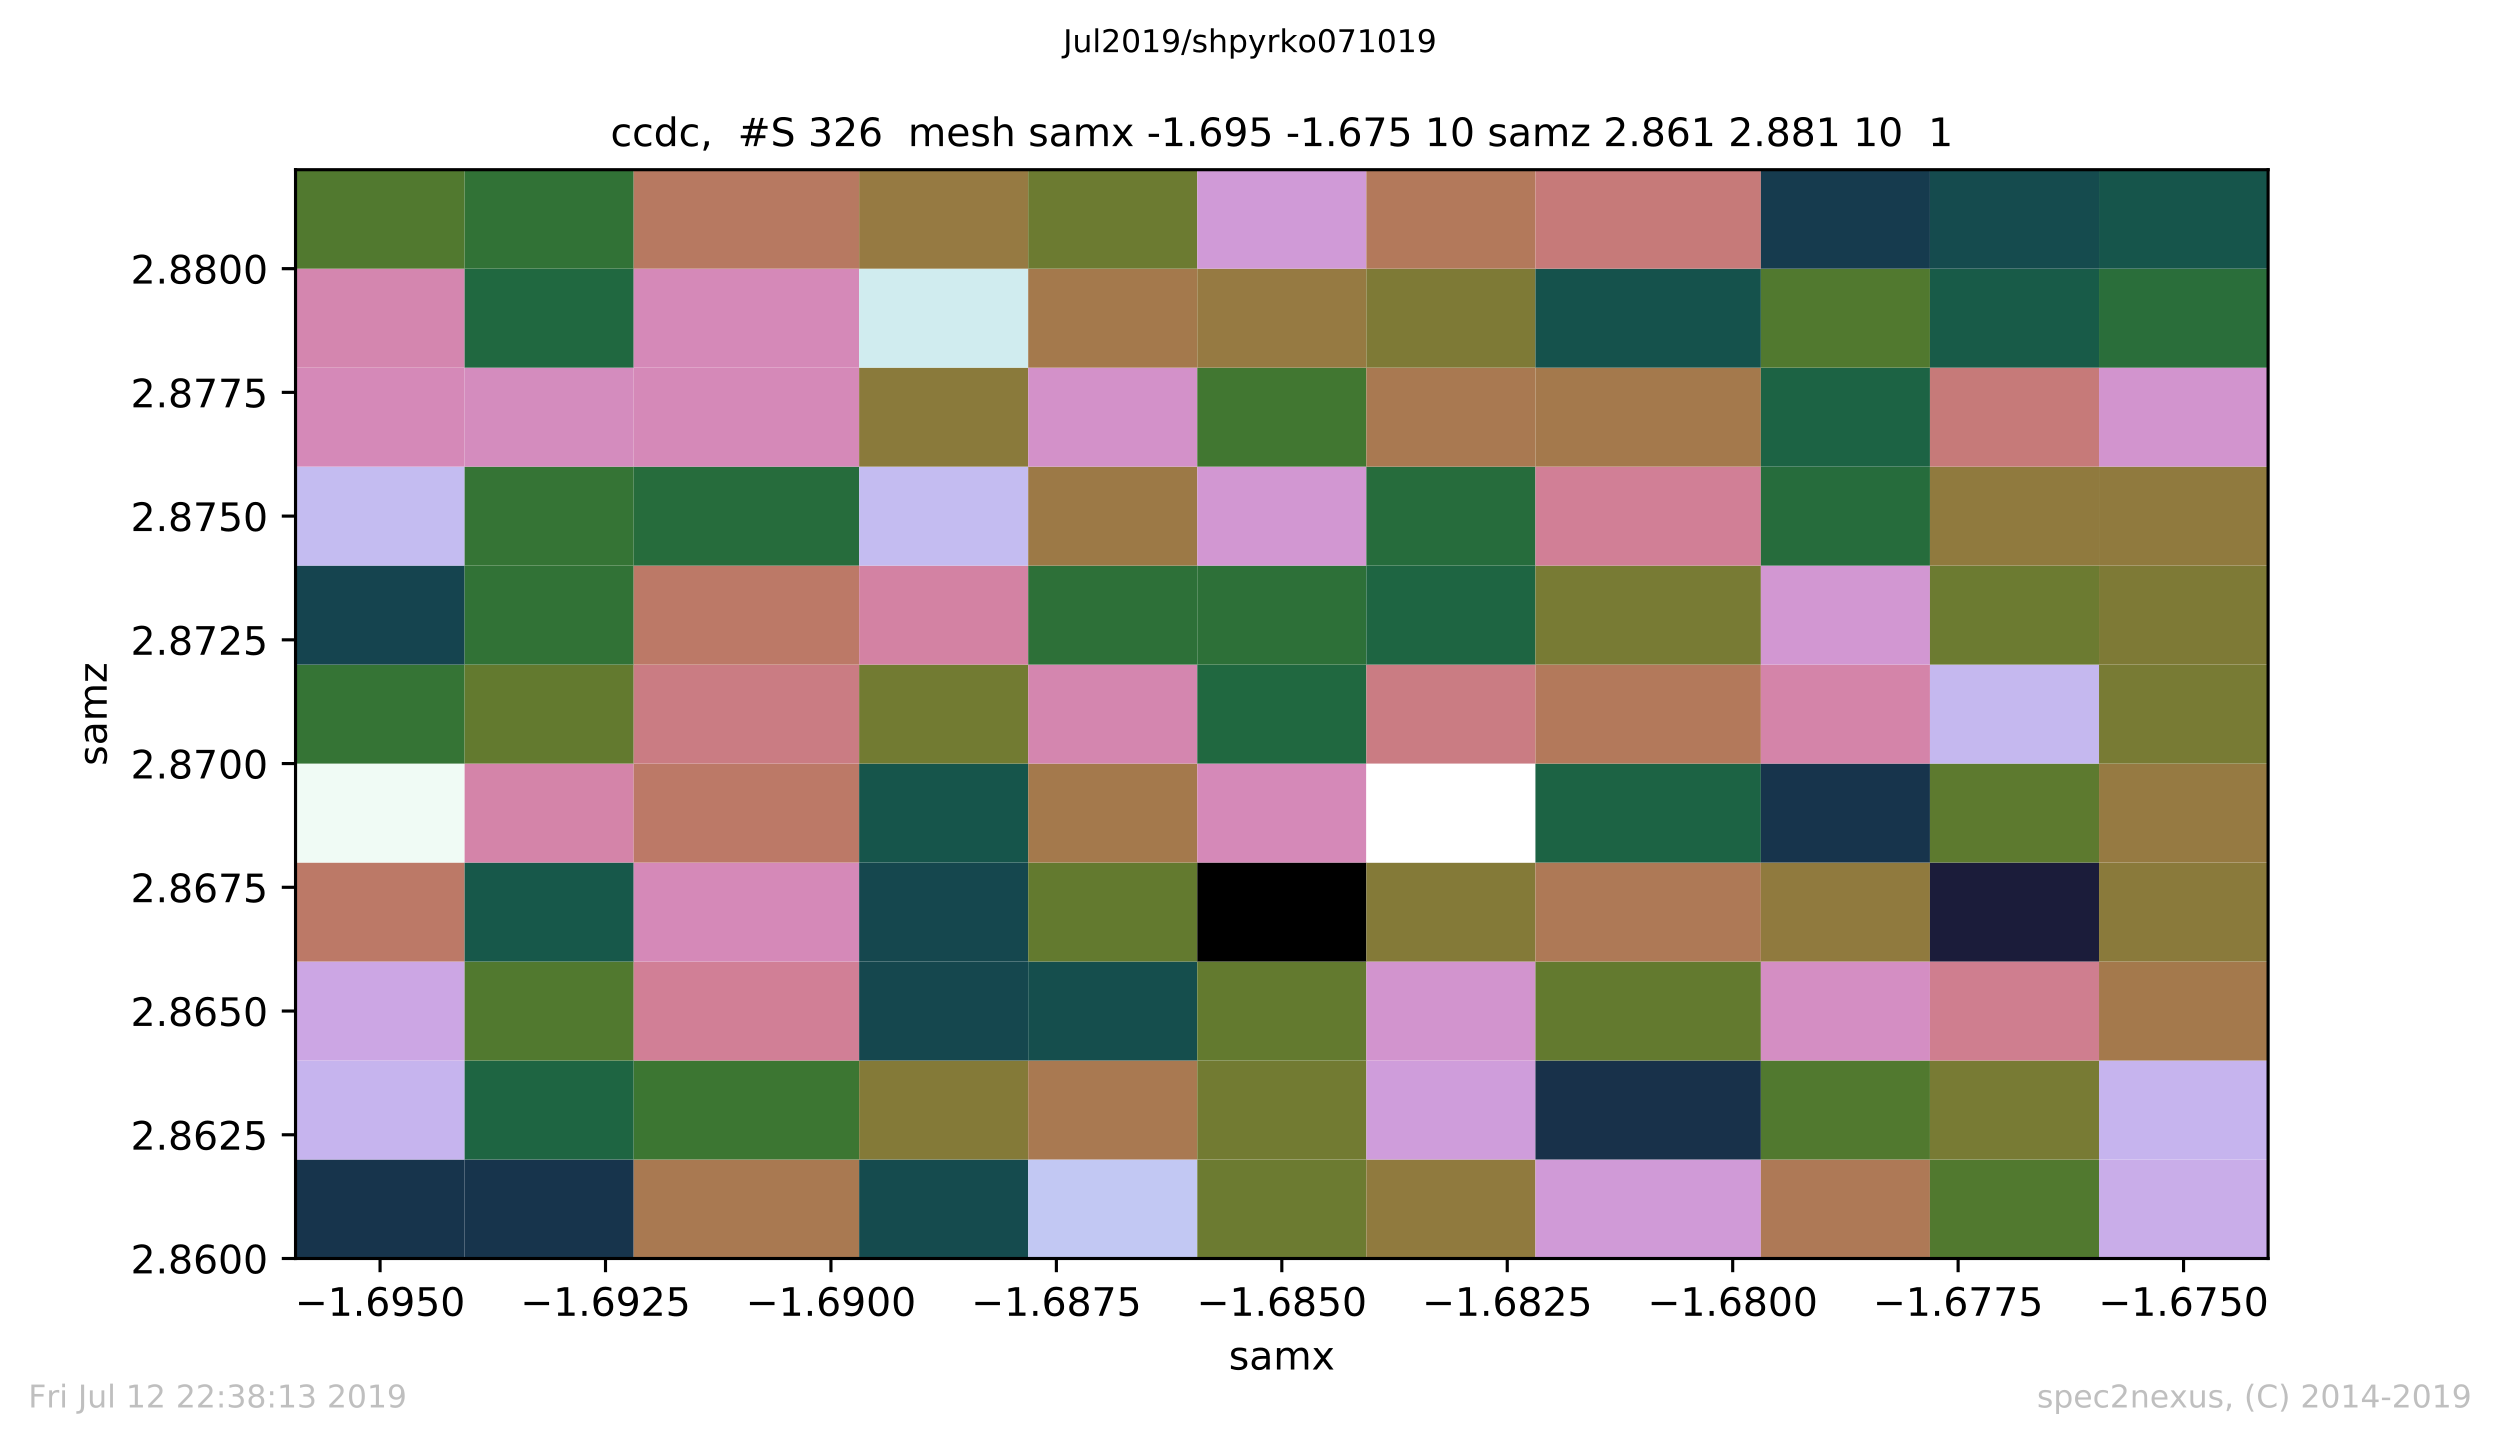 <?xml version="1.0" encoding="utf-8" standalone="no"?>
<!DOCTYPE svg PUBLIC "-//W3C//DTD SVG 1.1//EN"
  "http://www.w3.org/Graphics/SVG/1.1/DTD/svg11.dtd">
<!-- Created with matplotlib (https://matplotlib.org/) -->
<svg height="367.2pt" version="1.1" viewBox="0 0 636.48 367.2" width="636.48pt" xmlns="http://www.w3.org/2000/svg" xmlns:xlink="http://www.w3.org/1999/xlink">
 <defs>
  <style type="text/css">
*{stroke-linecap:butt;stroke-linejoin:round;white-space:pre;}
  </style>
 </defs>
 <g id="figure_1">
  <g id="patch_1">
   <path d="M 0 367.2 
L 636.48 367.2 
L 636.48 0 
L 0 0 
z
" style="fill:#ffffff;"/>
  </g>
  <g id="axes_1">
   <g id="patch_2">
    <path d="M 75.24 320.4 
L 577.44 320.4 
L 577.44 43.2 
L 75.24 43.2 
z
" style="fill:#ffffff;"/>
   </g>
   <g id="PolyCollection_1">
    <path clip-path="url(#p009cf6b6b0)" d="M 75.24 320.4 
L 75.24 295.2 
L 118.286 295.2 
L 118.286 320.4 
L 75.24 320.4 
z
" style="fill:#17344c;"/>
    <path clip-path="url(#p009cf6b6b0)" d="M 118.286 320.4 
L 118.286 295.2 
L 161.331 295.2 
L 161.331 320.4 
L 118.286 320.4 
z
" style="fill:#17344c;"/>
    <path clip-path="url(#p009cf6b6b0)" d="M 161.331 320.4 
L 161.331 295.2 
L 218.726 295.2 
L 218.726 320.4 
L 161.331 320.4 
z
" style="fill:#a97951;"/>
    <path clip-path="url(#p009cf6b6b0)" d="M 218.726 320.4 
L 218.726 295.2 
L 261.771 295.2 
L 261.771 320.4 
L 218.726 320.4 
z
" style="fill:#154b4e;"/>
    <path clip-path="url(#p009cf6b6b0)" d="M 261.771 320.4 
L 261.771 295.2 
L 304.817 295.2 
L 304.817 320.4 
L 261.771 320.4 
z
" style="fill:#c2c8f3;"/>
    <path clip-path="url(#p009cf6b6b0)" d="M 304.817 320.4 
L 304.817 295.2 
L 347.863 295.2 
L 347.863 320.4 
L 304.817 320.4 
z
" style="fill:#6c7b31;"/>
    <path clip-path="url(#p009cf6b6b0)" d="M 347.863 320.4 
L 347.863 295.2 
L 390.909 295.2 
L 390.909 320.4 
L 347.863 320.4 
z
" style="fill:#907a3e;"/>
    <path clip-path="url(#p009cf6b6b0)" d="M 390.909 320.4 
L 390.909 295.2 
L 448.303 295.2 
L 448.303 320.4 
L 390.909 320.4 
z
" style="fill:#d09ad7;"/>
    <path clip-path="url(#p009cf6b6b0)" d="M 448.303 320.4 
L 448.303 295.2 
L 491.349 295.2 
L 491.349 320.4 
L 448.303 320.4 
z
" style="fill:#ae7956;"/>
    <path clip-path="url(#p009cf6b6b0)" d="M 491.349 320.4 
L 491.349 295.2 
L 534.394 295.2 
L 534.394 320.4 
L 491.349 320.4 
z
" style="fill:#51792f;"/>
    <path clip-path="url(#p009cf6b6b0)" d="M 534.394 320.4 
L 534.394 295.2 
L 577.44 295.2 
L 577.44 320.4 
L 534.394 320.4 
z
" style="fill:#c9ade9;"/>
    <path clip-path="url(#p009cf6b6b0)" d="M 75.24 295.2 
L 75.24 270 
L 118.286 270 
L 118.286 295.2 
L 75.24 295.2 
z
" style="fill:#c6b4ee;"/>
    <path clip-path="url(#p009cf6b6b0)" d="M 118.286 295.2 
L 118.286 270 
L 161.331 270 
L 161.331 295.2 
L 118.286 295.2 
z
" style="fill:#1e6542;"/>
    <path clip-path="url(#p009cf6b6b0)" d="M 161.331 295.2 
L 161.331 270 
L 218.726 270 
L 218.726 295.2 
L 161.331 295.2 
z
" style="fill:#3c7632;"/>
    <path clip-path="url(#p009cf6b6b0)" d="M 218.726 295.2 
L 218.726 270 
L 261.771 270 
L 261.771 295.2 
L 218.726 295.2 
z
" style="fill:#847a38;"/>
    <path clip-path="url(#p009cf6b6b0)" d="M 261.771 295.2 
L 261.771 270 
L 304.817 270 
L 304.817 295.2 
L 261.771 295.2 
z
" style="fill:#a97951;"/>
    <path clip-path="url(#p009cf6b6b0)" d="M 304.817 295.2 
L 304.817 270 
L 347.863 270 
L 347.863 295.2 
L 304.817 295.2 
z
" style="fill:#727b32;"/>
    <path clip-path="url(#p009cf6b6b0)" d="M 347.863 295.2 
L 347.863 270 
L 390.909 270 
L 390.909 295.2 
L 347.863 295.2 
z
" style="fill:#cf9ddb;"/>
    <path clip-path="url(#p009cf6b6b0)" d="M 390.909 295.2 
L 390.909 270 
L 448.303 270 
L 448.303 295.2 
L 390.909 295.2 
z
" style="fill:#18314a;"/>
    <path clip-path="url(#p009cf6b6b0)" d="M 448.303 295.2 
L 448.303 270 
L 491.349 270 
L 491.349 295.2 
L 448.303 295.2 
z
" style="fill:#51792f;"/>
    <path clip-path="url(#p009cf6b6b0)" d="M 491.349 295.2 
L 491.349 270 
L 534.394 270 
L 534.394 295.2 
L 491.349 295.2 
z
" style="fill:#787b34;"/>
    <path clip-path="url(#p009cf6b6b0)" d="M 534.394 295.2 
L 534.394 270 
L 577.44 270 
L 577.44 295.2 
L 534.394 295.2 
z
" style="fill:#c6b4ee;"/>
    <path clip-path="url(#p009cf6b6b0)" d="M 75.24 270 
L 75.24 244.8 
L 118.286 244.8 
L 118.286 270 
L 75.24 270 
z
" style="fill:#cca6e4;"/>
    <path clip-path="url(#p009cf6b6b0)" d="M 118.286 270 
L 118.286 244.8 
L 161.331 244.8 
L 161.331 270 
L 118.286 270 
z
" style="fill:#51792f;"/>
    <path clip-path="url(#p009cf6b6b0)" d="M 161.331 270 
L 161.331 244.8 
L 218.726 244.8 
L 218.726 270 
L 161.331 270 
z
" style="fill:#d17f96;"/>
    <path clip-path="url(#p009cf6b6b0)" d="M 218.726 270 
L 218.726 244.8 
L 261.771 244.8 
L 261.771 270 
L 218.726 270 
z
" style="fill:#15474e;"/>
    <path clip-path="url(#p009cf6b6b0)" d="M 261.771 270 
L 261.771 244.8 
L 304.817 244.8 
L 304.817 270 
L 261.771 270 
z
" style="fill:#154e4d;"/>
    <path clip-path="url(#p009cf6b6b0)" d="M 304.817 270 
L 304.817 244.8 
L 347.863 244.8 
L 347.863 270 
L 304.817 270 
z
" style="fill:#637a2f;"/>
    <path clip-path="url(#p009cf6b6b0)" d="M 347.863 270 
L 347.863 244.8 
L 390.909 244.8 
L 390.909 270 
L 347.863 270 
z
" style="fill:#d294ce;"/>
    <path clip-path="url(#p009cf6b6b0)" d="M 390.909 270 
L 390.909 244.8 
L 448.303 244.8 
L 448.303 270 
L 390.909 270 
z
" style="fill:#637a2f;"/>
    <path clip-path="url(#p009cf6b6b0)" d="M 448.303 270 
L 448.303 244.8 
L 491.349 244.8 
L 491.349 270 
L 448.303 270 
z
" style="fill:#d48ec3;"/>
    <path clip-path="url(#p009cf6b6b0)" d="M 491.349 270 
L 491.349 244.8 
L 534.394 244.8 
L 534.394 270 
L 491.349 270 
z
" style="fill:#cf7e8f;"/>
    <path clip-path="url(#p009cf6b6b0)" d="M 534.394 270 
L 534.394 244.8 
L 577.44 244.8 
L 577.44 270 
L 534.394 270 
z
" style="fill:#a4794c;"/>
    <path clip-path="url(#p009cf6b6b0)" d="M 75.24 244.8 
L 75.24 219.6 
L 118.286 219.6 
L 118.286 244.8 
L 75.24 244.8 
z
" style="fill:#bc7967;"/>
    <path clip-path="url(#p009cf6b6b0)" d="M 118.286 244.8 
L 118.286 219.6 
L 161.331 219.6 
L 161.331 244.8 
L 118.286 244.8 
z
" style="fill:#17584a;"/>
    <path clip-path="url(#p009cf6b6b0)" d="M 161.331 244.8 
L 161.331 219.6 
L 218.726 219.6 
L 218.726 244.8 
L 161.331 244.8 
z
" style="fill:#d589b8;"/>
    <path clip-path="url(#p009cf6b6b0)" d="M 218.726 244.8 
L 218.726 219.6 
L 261.771 219.6 
L 261.771 244.8 
L 218.726 244.8 
z
" style="fill:#15474e;"/>
    <path clip-path="url(#p009cf6b6b0)" d="M 261.771 244.8 
L 261.771 219.6 
L 304.817 219.6 
L 304.817 244.8 
L 261.771 244.8 
z
" style="fill:#637a2f;"/>
    <path clip-path="url(#p009cf6b6b0)" d="M 304.817 244.8 
L 304.817 219.6 
L 347.863 219.6 
L 347.863 244.8 
L 304.817 244.8 
z
"/>
    <path clip-path="url(#p009cf6b6b0)" d="M 347.863 244.8 
L 347.863 219.6 
L 390.909 219.6 
L 390.909 244.8 
L 347.863 244.8 
z
" style="fill:#847a38;"/>
    <path clip-path="url(#p009cf6b6b0)" d="M 390.909 244.8 
L 390.909 219.6 
L 448.303 219.6 
L 448.303 244.8 
L 390.909 244.8 
z
" style="fill:#ae7956;"/>
    <path clip-path="url(#p009cf6b6b0)" d="M 448.303 244.8 
L 448.303 219.6 
L 491.349 219.6 
L 491.349 244.8 
L 448.303 244.8 
z
" style="fill:#907a3e;"/>
    <path clip-path="url(#p009cf6b6b0)" d="M 491.349 244.8 
L 491.349 219.6 
L 534.394 219.6 
L 534.394 244.8 
L 491.349 244.8 
z
" style="fill:#1b1c3a;"/>
    <path clip-path="url(#p009cf6b6b0)" d="M 534.394 244.8 
L 534.394 219.6 
L 577.44 219.6 
L 577.44 244.8 
L 534.394 244.8 
z
" style="fill:#8a7a3b;"/>
    <path clip-path="url(#p009cf6b6b0)" d="M 75.24 219.6 
L 75.24 194.4 
L 118.286 194.4 
L 118.286 219.6 
L 75.24 219.6 
z
" style="fill:#f0fbf5;"/>
    <path clip-path="url(#p009cf6b6b0)" d="M 118.286 219.6 
L 118.286 194.4 
L 161.331 194.4 
L 161.331 219.6 
L 118.286 219.6 
z
" style="fill:#d484a9;"/>
    <path clip-path="url(#p009cf6b6b0)" d="M 161.331 219.6 
L 161.331 194.4 
L 218.726 194.4 
L 218.726 219.6 
L 161.331 219.6 
z
" style="fill:#bc7967;"/>
    <path clip-path="url(#p009cf6b6b0)" d="M 218.726 219.6 
L 218.726 194.4 
L 261.771 194.4 
L 261.771 219.6 
L 218.726 219.6 
z
" style="fill:#16554b;"/>
    <path clip-path="url(#p009cf6b6b0)" d="M 261.771 219.6 
L 261.771 194.4 
L 304.817 194.4 
L 304.817 219.6 
L 261.771 219.6 
z
" style="fill:#a4794c;"/>
    <path clip-path="url(#p009cf6b6b0)" d="M 304.817 219.6 
L 304.817 194.4 
L 347.863 194.4 
L 347.863 219.6 
L 304.817 219.6 
z
" style="fill:#d589b8;"/>
    <path clip-path="url(#p009cf6b6b0)" d="M 347.863 219.6 
L 347.863 194.4 
L 390.909 194.4 
L 390.909 219.6 
L 347.863 219.6 
z
" style="fill:#ffffff;"/>
    <path clip-path="url(#p009cf6b6b0)" d="M 390.909 219.6 
L 390.909 194.4 
L 448.303 194.4 
L 448.303 219.6 
L 390.909 219.6 
z
" style="fill:#1c6344;"/>
    <path clip-path="url(#p009cf6b6b0)" d="M 448.303 219.6 
L 448.303 194.4 
L 491.349 194.4 
L 491.349 219.6 
L 448.303 219.6 
z
" style="fill:#17344c;"/>
    <path clip-path="url(#p009cf6b6b0)" d="M 491.349 219.6 
L 491.349 194.4 
L 534.394 194.4 
L 534.394 219.6 
L 491.349 219.6 
z
" style="fill:#5d7a2f;"/>
    <path clip-path="url(#p009cf6b6b0)" d="M 534.394 219.6 
L 534.394 194.4 
L 577.44 194.4 
L 577.44 219.6 
L 534.394 219.6 
z
" style="fill:#967a42;"/>
    <path clip-path="url(#p009cf6b6b0)" d="M 75.24 194.4 
L 75.24 169.2 
L 118.286 169.2 
L 118.286 194.4 
L 75.24 194.4 
z
" style="fill:#357435;"/>
    <path clip-path="url(#p009cf6b6b0)" d="M 118.286 194.4 
L 118.286 169.2 
L 161.331 169.2 
L 161.331 194.4 
L 118.286 194.4 
z
" style="fill:#637a2f;"/>
    <path clip-path="url(#p009cf6b6b0)" d="M 161.331 194.4 
L 161.331 169.2 
L 218.726 169.2 
L 218.726 194.4 
L 161.331 194.4 
z
" style="fill:#ca7c83;"/>
    <path clip-path="url(#p009cf6b6b0)" d="M 218.726 194.4 
L 218.726 169.2 
L 261.771 169.2 
L 261.771 194.4 
L 218.726 194.4 
z
" style="fill:#727b32;"/>
    <path clip-path="url(#p009cf6b6b0)" d="M 261.771 194.4 
L 261.771 169.2 
L 304.817 169.2 
L 304.817 194.4 
L 261.771 194.4 
z
" style="fill:#d486af;"/>
    <path clip-path="url(#p009cf6b6b0)" d="M 304.817 194.4 
L 304.817 169.2 
L 347.863 169.2 
L 347.863 194.4 
L 304.817 194.4 
z
" style="fill:#206840;"/>
    <path clip-path="url(#p009cf6b6b0)" d="M 347.863 194.4 
L 347.863 169.2 
L 390.909 169.2 
L 390.909 194.4 
L 347.863 194.4 
z
" style="fill:#ca7c83;"/>
    <path clip-path="url(#p009cf6b6b0)" d="M 390.909 194.4 
L 390.909 169.2 
L 448.303 169.2 
L 448.303 194.4 
L 390.909 194.4 
z
" style="fill:#b3795b;"/>
    <path clip-path="url(#p009cf6b6b0)" d="M 448.303 194.4 
L 448.303 169.2 
L 491.349 169.2 
L 491.349 194.4 
L 448.303 194.4 
z
" style="fill:#d484a9;"/>
    <path clip-path="url(#p009cf6b6b0)" d="M 491.349 194.4 
L 491.349 169.2 
L 534.394 169.2 
L 534.394 194.4 
L 491.349 194.4 
z
" style="fill:#c5b8ef;"/>
    <path clip-path="url(#p009cf6b6b0)" d="M 534.394 194.4 
L 534.394 169.2 
L 577.44 169.2 
L 577.44 194.4 
L 534.394 194.4 
z
" style="fill:#787b34;"/>
    <path clip-path="url(#p009cf6b6b0)" d="M 75.24 169.2 
L 75.24 144 
L 118.286 144 
L 118.286 169.2 
L 75.24 169.2 
z
" style="fill:#15444f;"/>
    <path clip-path="url(#p009cf6b6b0)" d="M 118.286 169.2 
L 118.286 144 
L 161.331 144 
L 161.331 169.2 
L 118.286 169.2 
z
" style="fill:#317236;"/>
    <path clip-path="url(#p009cf6b6b0)" d="M 161.331 169.2 
L 161.331 144 
L 218.726 144 
L 218.726 169.2 
L 161.331 169.2 
z
" style="fill:#bc7967;"/>
    <path clip-path="url(#p009cf6b6b0)" d="M 218.726 169.2 
L 218.726 144 
L 261.771 144 
L 261.771 169.2 
L 218.726 169.2 
z
" style="fill:#d382a3;"/>
    <path clip-path="url(#p009cf6b6b0)" d="M 261.771 169.2 
L 261.771 144 
L 304.817 144 
L 304.817 169.2 
L 261.771 169.2 
z
" style="fill:#2d7038;"/>
    <path clip-path="url(#p009cf6b6b0)" d="M 304.817 169.2 
L 304.817 144 
L 347.863 144 
L 347.863 169.2 
L 304.817 169.2 
z
" style="fill:#2d7038;"/>
    <path clip-path="url(#p009cf6b6b0)" d="M 347.863 169.2 
L 347.863 144 
L 390.909 144 
L 390.909 169.2 
L 347.863 169.2 
z
" style="fill:#1e6542;"/>
    <path clip-path="url(#p009cf6b6b0)" d="M 390.909 169.2 
L 390.909 144 
L 448.303 144 
L 448.303 169.2 
L 390.909 169.2 
z
" style="fill:#787b34;"/>
    <path clip-path="url(#p009cf6b6b0)" d="M 448.303 169.2 
L 448.303 144 
L 491.349 144 
L 491.349 169.2 
L 448.303 169.2 
z
" style="fill:#d297d2;"/>
    <path clip-path="url(#p009cf6b6b0)" d="M 491.349 169.2 
L 491.349 144 
L 534.394 144 
L 534.394 169.2 
L 491.349 169.2 
z
" style="fill:#6c7b31;"/>
    <path clip-path="url(#p009cf6b6b0)" d="M 534.394 169.2 
L 534.394 144 
L 577.44 144 
L 577.44 169.2 
L 534.394 169.2 
z
" style="fill:#7e7a36;"/>
    <path clip-path="url(#p009cf6b6b0)" d="M 75.24 144 
L 75.24 118.8 
L 118.286 118.8 
L 118.286 144 
L 75.24 144 
z
" style="fill:#c4bcf1;"/>
    <path clip-path="url(#p009cf6b6b0)" d="M 118.286 144 
L 118.286 118.8 
L 161.331 118.8 
L 161.331 144 
L 118.286 144 
z
" style="fill:#357435;"/>
    <path clip-path="url(#p009cf6b6b0)" d="M 161.331 144 
L 161.331 118.8 
L 218.726 118.8 
L 218.726 144 
L 161.331 144 
z
" style="fill:#266c3c;"/>
    <path clip-path="url(#p009cf6b6b0)" d="M 218.726 144 
L 218.726 118.8 
L 261.771 118.8 
L 261.771 144 
L 218.726 144 
z
" style="fill:#c4bcf1;"/>
    <path clip-path="url(#p009cf6b6b0)" d="M 261.771 144 
L 261.771 118.8 
L 304.817 118.8 
L 304.817 144 
L 261.771 144 
z
" style="fill:#9c7946;"/>
    <path clip-path="url(#p009cf6b6b0)" d="M 304.817 144 
L 304.817 118.8 
L 347.863 118.8 
L 347.863 144 
L 304.817 144 
z
" style="fill:#d297d2;"/>
    <path clip-path="url(#p009cf6b6b0)" d="M 347.863 144 
L 347.863 118.8 
L 390.909 118.8 
L 390.909 144 
L 347.863 144 
z
" style="fill:#266c3c;"/>
    <path clip-path="url(#p009cf6b6b0)" d="M 390.909 144 
L 390.909 118.8 
L 448.303 118.8 
L 448.303 144 
L 390.909 144 
z
" style="fill:#d17f96;"/>
    <path clip-path="url(#p009cf6b6b0)" d="M 448.303 144 
L 448.303 118.8 
L 491.349 118.8 
L 491.349 144 
L 448.303 144 
z
" style="fill:#266c3c;"/>
    <path clip-path="url(#p009cf6b6b0)" d="M 491.349 144 
L 491.349 118.8 
L 534.394 118.8 
L 534.394 144 
L 491.349 144 
z
" style="fill:#907a3e;"/>
    <path clip-path="url(#p009cf6b6b0)" d="M 534.394 144 
L 534.394 118.8 
L 577.44 118.8 
L 577.44 144 
L 534.394 144 
z
" style="fill:#907a3e;"/>
    <path clip-path="url(#p009cf6b6b0)" d="M 75.24 118.8 
L 75.24 93.6 
L 118.286 93.6 
L 118.286 118.8 
L 75.24 118.8 
z
" style="fill:#d589b8;"/>
    <path clip-path="url(#p009cf6b6b0)" d="M 118.286 118.8 
L 118.286 93.6 
L 161.331 93.6 
L 161.331 118.8 
L 118.286 118.8 
z
" style="fill:#d48cbe;"/>
    <path clip-path="url(#p009cf6b6b0)" d="M 161.331 118.8 
L 161.331 93.6 
L 218.726 93.6 
L 218.726 118.8 
L 161.331 118.8 
z
" style="fill:#d589b8;"/>
    <path clip-path="url(#p009cf6b6b0)" d="M 218.726 118.8 
L 218.726 93.6 
L 261.771 93.6 
L 261.771 118.8 
L 218.726 118.8 
z
" style="fill:#8a7a3b;"/>
    <path clip-path="url(#p009cf6b6b0)" d="M 261.771 118.8 
L 261.771 93.6 
L 304.817 93.6 
L 304.817 118.8 
L 261.771 118.8 
z
" style="fill:#d391c9;"/>
    <path clip-path="url(#p009cf6b6b0)" d="M 304.817 118.8 
L 304.817 93.6 
L 347.863 93.6 
L 347.863 118.8 
L 304.817 118.8 
z
" style="fill:#417731;"/>
    <path clip-path="url(#p009cf6b6b0)" d="M 347.863 118.8 
L 347.863 93.6 
L 390.909 93.6 
L 390.909 118.8 
L 347.863 118.8 
z
" style="fill:#a97951;"/>
    <path clip-path="url(#p009cf6b6b0)" d="M 390.909 118.8 
L 390.909 93.6 
L 448.303 93.6 
L 448.303 118.8 
L 390.909 118.8 
z
" style="fill:#a4794c;"/>
    <path clip-path="url(#p009cf6b6b0)" d="M 448.303 118.8 
L 448.303 93.6 
L 491.349 93.6 
L 491.349 118.8 
L 448.303 118.8 
z
" style="fill:#1c6344;"/>
    <path clip-path="url(#p009cf6b6b0)" d="M 491.349 118.8 
L 491.349 93.6 
L 534.394 93.6 
L 534.394 118.8 
L 491.349 118.8 
z
" style="fill:#c67a79;"/>
    <path clip-path="url(#p009cf6b6b0)" d="M 534.394 118.8 
L 534.394 93.6 
L 577.44 93.6 
L 577.44 118.8 
L 534.394 118.8 
z
" style="fill:#d294ce;"/>
    <path clip-path="url(#p009cf6b6b0)" d="M 75.24 93.6 
L 75.24 68.4 
L 118.286 68.4 
L 118.286 93.6 
L 75.24 93.6 
z
" style="fill:#d486af;"/>
    <path clip-path="url(#p009cf6b6b0)" d="M 118.286 93.6 
L 118.286 68.4 
L 161.331 68.4 
L 161.331 93.6 
L 118.286 93.6 
z
" style="fill:#206840;"/>
    <path clip-path="url(#p009cf6b6b0)" d="M 161.331 93.6 
L 161.331 68.4 
L 218.726 68.4 
L 218.726 93.6 
L 161.331 93.6 
z
" style="fill:#d589b8;"/>
    <path clip-path="url(#p009cf6b6b0)" d="M 218.726 93.6 
L 218.726 68.4 
L 261.771 68.4 
L 261.771 93.6 
L 218.726 93.6 
z
" style="fill:#d0ecef;"/>
    <path clip-path="url(#p009cf6b6b0)" d="M 261.771 93.6 
L 261.771 68.4 
L 304.817 68.4 
L 304.817 93.6 
L 261.771 93.6 
z
" style="fill:#a4794c;"/>
    <path clip-path="url(#p009cf6b6b0)" d="M 304.817 93.6 
L 304.817 68.4 
L 347.863 68.4 
L 347.863 93.6 
L 304.817 93.6 
z
" style="fill:#967a42;"/>
    <path clip-path="url(#p009cf6b6b0)" d="M 347.863 93.6 
L 347.863 68.4 
L 390.909 68.4 
L 390.909 93.6 
L 347.863 93.6 
z
" style="fill:#7e7a36;"/>
    <path clip-path="url(#p009cf6b6b0)" d="M 390.909 93.6 
L 390.909 68.4 
L 448.303 68.4 
L 448.303 93.6 
L 390.909 93.6 
z
" style="fill:#15524c;"/>
    <path clip-path="url(#p009cf6b6b0)" d="M 448.303 93.6 
L 448.303 68.4 
L 491.349 68.4 
L 491.349 93.6 
L 448.303 93.6 
z
" style="fill:#51792f;"/>
    <path clip-path="url(#p009cf6b6b0)" d="M 491.349 93.6 
L 491.349 68.4 
L 534.394 68.4 
L 534.394 93.6 
L 491.349 93.6 
z
" style="fill:#185b48;"/>
    <path clip-path="url(#p009cf6b6b0)" d="M 534.394 93.6 
L 534.394 68.4 
L 577.44 68.4 
L 577.44 93.6 
L 534.394 93.6 
z
" style="fill:#2a6e3a;"/>
    <path clip-path="url(#p009cf6b6b0)" d="M 75.24 68.4 
L 75.24 43.2 
L 118.286 43.2 
L 118.286 68.4 
L 75.24 68.4 
z
" style="fill:#51792f;"/>
    <path clip-path="url(#p009cf6b6b0)" d="M 118.286 68.4 
L 118.286 43.2 
L 161.331 43.2 
L 161.331 68.4 
L 118.286 68.4 
z
" style="fill:#317236;"/>
    <path clip-path="url(#p009cf6b6b0)" d="M 161.331 68.4 
L 161.331 43.2 
L 218.726 43.2 
L 218.726 68.4 
L 161.331 68.4 
z
" style="fill:#b77961;"/>
    <path clip-path="url(#p009cf6b6b0)" d="M 218.726 68.4 
L 218.726 43.2 
L 261.771 43.2 
L 261.771 68.4 
L 218.726 68.4 
z
" style="fill:#967a42;"/>
    <path clip-path="url(#p009cf6b6b0)" d="M 261.771 68.4 
L 261.771 43.2 
L 304.817 43.2 
L 304.817 68.4 
L 261.771 68.4 
z
" style="fill:#6c7b31;"/>
    <path clip-path="url(#p009cf6b6b0)" d="M 304.817 68.4 
L 304.817 43.2 
L 347.863 43.2 
L 347.863 68.4 
L 304.817 68.4 
z
" style="fill:#d09ad7;"/>
    <path clip-path="url(#p009cf6b6b0)" d="M 347.863 68.4 
L 347.863 43.2 
L 390.909 43.2 
L 390.909 68.4 
L 347.863 68.4 
z
" style="fill:#b3795b;"/>
    <path clip-path="url(#p009cf6b6b0)" d="M 390.909 68.4 
L 390.909 43.2 
L 448.303 43.2 
L 448.303 68.4 
L 390.909 68.4 
z
" style="fill:#c67a79;"/>
    <path clip-path="url(#p009cf6b6b0)" d="M 448.303 68.4 
L 448.303 43.2 
L 491.349 43.2 
L 491.349 68.4 
L 448.303 68.4 
z
" style="fill:#163b4e;"/>
    <path clip-path="url(#p009cf6b6b0)" d="M 491.349 68.4 
L 491.349 43.2 
L 534.394 43.2 
L 534.394 68.4 
L 491.349 68.4 
z
" style="fill:#154b4e;"/>
    <path clip-path="url(#p009cf6b6b0)" d="M 534.394 68.4 
L 534.394 43.2 
L 577.44 43.2 
L 577.44 68.4 
L 534.394 68.4 
z
" style="fill:#16554b;"/>
   </g>
   <g id="matplotlib.axis_1">
    <g id="xtick_1">
     <g id="line2d_1">
      <defs>
       <path d="M 0 0 
L 0 3.5 
" id="mb4f973746e" style="stroke:#000000;stroke-width:0.8;"/>
      </defs>
      <g>
       <use style="stroke:#000000;stroke-width:0.8;" x="96.763" xlink:href="#mb4f973746e" y="320.4"/>
      </g>
     </g>
     <g id="text_1">
      <!-- −1.6950 -->
      <defs>
       <path d="M 10.594 35.5 
L 73.188 35.5 
L 73.188 27.203 
L 10.594 27.203 
z
" id="DejaVuSans-8722"/>
       <path d="M 12.406 8.297 
L 28.516 8.297 
L 28.516 63.922 
L 10.984 60.406 
L 10.984 69.391 
L 28.422 72.906 
L 38.281 72.906 
L 38.281 8.297 
L 54.391 8.297 
L 54.391 0 
L 12.406 0 
z
" id="DejaVuSans-49"/>
       <path d="M 10.688 12.406 
L 21 12.406 
L 21 0 
L 10.688 0 
z
" id="DejaVuSans-46"/>
       <path d="M 33.016 40.375 
Q 26.375 40.375 22.484 35.828 
Q 18.609 31.297 18.609 23.391 
Q 18.609 15.531 22.484 10.953 
Q 26.375 6.391 33.016 6.391 
Q 39.656 6.391 43.531 10.953 
Q 47.406 15.531 47.406 23.391 
Q 47.406 31.297 43.531 35.828 
Q 39.656 40.375 33.016 40.375 
z
M 52.594 71.297 
L 52.594 62.312 
Q 48.875 64.062 45.094 64.984 
Q 41.312 65.922 37.594 65.922 
Q 27.828 65.922 22.672 59.328 
Q 17.531 52.734 16.797 39.406 
Q 19.672 43.656 24.016 45.922 
Q 28.375 48.188 33.594 48.188 
Q 44.578 48.188 50.953 41.516 
Q 57.328 34.859 57.328 23.391 
Q 57.328 12.156 50.688 5.359 
Q 44.047 -1.422 33.016 -1.422 
Q 20.359 -1.422 13.672 8.266 
Q 6.984 17.969 6.984 36.375 
Q 6.984 53.656 15.188 63.938 
Q 23.391 74.219 37.203 74.219 
Q 40.922 74.219 44.703 73.484 
Q 48.484 72.75 52.594 71.297 
z
" id="DejaVuSans-54"/>
       <path d="M 10.984 1.516 
L 10.984 10.5 
Q 14.703 8.734 18.5 7.812 
Q 22.312 6.891 25.984 6.891 
Q 35.75 6.891 40.891 13.453 
Q 46.047 20.016 46.781 33.406 
Q 43.953 29.203 39.594 26.953 
Q 35.25 24.703 29.984 24.703 
Q 19.047 24.703 12.672 31.312 
Q 6.297 37.938 6.297 49.422 
Q 6.297 60.641 12.938 67.422 
Q 19.578 74.219 30.609 74.219 
Q 43.266 74.219 49.922 64.516 
Q 56.594 54.828 56.594 36.375 
Q 56.594 19.141 48.406 8.859 
Q 40.234 -1.422 26.422 -1.422 
Q 22.703 -1.422 18.891 -0.688 
Q 15.094 0.047 10.984 1.516 
z
M 30.609 32.422 
Q 37.25 32.422 41.125 36.953 
Q 45.016 41.5 45.016 49.422 
Q 45.016 57.281 41.125 61.844 
Q 37.25 66.406 30.609 66.406 
Q 23.969 66.406 20.094 61.844 
Q 16.219 57.281 16.219 49.422 
Q 16.219 41.5 20.094 36.953 
Q 23.969 32.422 30.609 32.422 
z
" id="DejaVuSans-57"/>
       <path d="M 10.797 72.906 
L 49.516 72.906 
L 49.516 64.594 
L 19.828 64.594 
L 19.828 46.734 
Q 21.969 47.469 24.109 47.828 
Q 26.266 48.188 28.422 48.188 
Q 40.625 48.188 47.75 41.5 
Q 54.891 34.812 54.891 23.391 
Q 54.891 11.625 47.562 5.094 
Q 40.234 -1.422 26.906 -1.422 
Q 22.312 -1.422 17.547 -0.641 
Q 12.797 0.141 7.719 1.703 
L 7.719 11.625 
Q 12.109 9.234 16.797 8.062 
Q 21.484 6.891 26.703 6.891 
Q 35.156 6.891 40.078 11.328 
Q 45.016 15.766 45.016 23.391 
Q 45.016 31 40.078 35.438 
Q 35.156 39.891 26.703 39.891 
Q 22.75 39.891 18.812 39.016 
Q 14.891 38.141 10.797 36.281 
z
" id="DejaVuSans-53"/>
       <path d="M 31.781 66.406 
Q 24.172 66.406 20.328 58.906 
Q 16.5 51.422 16.5 36.375 
Q 16.5 21.391 20.328 13.891 
Q 24.172 6.391 31.781 6.391 
Q 39.453 6.391 43.281 13.891 
Q 47.125 21.391 47.125 36.375 
Q 47.125 51.422 43.281 58.906 
Q 39.453 66.406 31.781 66.406 
z
M 31.781 74.219 
Q 44.047 74.219 50.516 64.516 
Q 56.984 54.828 56.984 36.375 
Q 56.984 17.969 50.516 8.266 
Q 44.047 -1.422 31.781 -1.422 
Q 19.531 -1.422 13.062 8.266 
Q 6.594 17.969 6.594 36.375 
Q 6.594 54.828 13.062 64.516 
Q 19.531 74.219 31.781 74.219 
z
" id="DejaVuSans-48"/>
      </defs>
      <g transform="translate(75.078 334.998)scale(0.1 -0.1)">
       <use xlink:href="#DejaVuSans-8722"/>
       <use x="83.789" xlink:href="#DejaVuSans-49"/>
       <use x="147.412" xlink:href="#DejaVuSans-46"/>
       <use x="179.199" xlink:href="#DejaVuSans-54"/>
       <use x="242.822" xlink:href="#DejaVuSans-57"/>
       <use x="306.445" xlink:href="#DejaVuSans-53"/>
       <use x="370.068" xlink:href="#DejaVuSans-48"/>
      </g>
     </g>
    </g>
    <g id="xtick_2">
     <g id="line2d_2">
      <g>
       <use style="stroke:#000000;stroke-width:0.8;" x="154.157" xlink:href="#mb4f973746e" y="320.4"/>
      </g>
     </g>
     <g id="text_2">
      <!-- −1.6925 -->
      <defs>
       <path d="M 19.188 8.297 
L 53.609 8.297 
L 53.609 0 
L 7.328 0 
L 7.328 8.297 
Q 12.938 14.109 22.625 23.891 
Q 32.328 33.688 34.812 36.531 
Q 39.547 41.844 41.422 45.531 
Q 43.312 49.219 43.312 52.781 
Q 43.312 58.594 39.234 62.25 
Q 35.156 65.922 28.609 65.922 
Q 23.969 65.922 18.812 64.312 
Q 13.672 62.703 7.812 59.422 
L 7.812 69.391 
Q 13.766 71.781 18.938 73 
Q 24.125 74.219 28.422 74.219 
Q 39.75 74.219 46.484 68.547 
Q 53.219 62.891 53.219 53.422 
Q 53.219 48.922 51.531 44.891 
Q 49.859 40.875 45.406 35.406 
Q 44.188 33.984 37.641 27.219 
Q 31.109 20.453 19.188 8.297 
z
" id="DejaVuSans-50"/>
      </defs>
      <g transform="translate(132.472 334.998)scale(0.1 -0.1)">
       <use xlink:href="#DejaVuSans-8722"/>
       <use x="83.789" xlink:href="#DejaVuSans-49"/>
       <use x="147.412" xlink:href="#DejaVuSans-46"/>
       <use x="179.199" xlink:href="#DejaVuSans-54"/>
       <use x="242.822" xlink:href="#DejaVuSans-57"/>
       <use x="306.445" xlink:href="#DejaVuSans-50"/>
       <use x="370.068" xlink:href="#DejaVuSans-53"/>
      </g>
     </g>
    </g>
    <g id="xtick_3">
     <g id="line2d_3">
      <g>
       <use style="stroke:#000000;stroke-width:0.8;" x="211.551" xlink:href="#mb4f973746e" y="320.4"/>
      </g>
     </g>
     <g id="text_3">
      <!-- −1.6900 -->
      <g transform="translate(189.866 334.998)scale(0.1 -0.1)">
       <use xlink:href="#DejaVuSans-8722"/>
       <use x="83.789" xlink:href="#DejaVuSans-49"/>
       <use x="147.412" xlink:href="#DejaVuSans-46"/>
       <use x="179.199" xlink:href="#DejaVuSans-54"/>
       <use x="242.822" xlink:href="#DejaVuSans-57"/>
       <use x="306.445" xlink:href="#DejaVuSans-48"/>
       <use x="370.068" xlink:href="#DejaVuSans-48"/>
      </g>
     </g>
    </g>
    <g id="xtick_4">
     <g id="line2d_4">
      <g>
       <use style="stroke:#000000;stroke-width:0.8;" x="268.946" xlink:href="#mb4f973746e" y="320.4"/>
      </g>
     </g>
     <g id="text_4">
      <!-- −1.6875 -->
      <defs>
       <path d="M 31.781 34.625 
Q 24.75 34.625 20.719 30.859 
Q 16.703 27.094 16.703 20.516 
Q 16.703 13.922 20.719 10.156 
Q 24.75 6.391 31.781 6.391 
Q 38.812 6.391 42.859 10.172 
Q 46.922 13.969 46.922 20.516 
Q 46.922 27.094 42.891 30.859 
Q 38.875 34.625 31.781 34.625 
z
M 21.922 38.812 
Q 15.578 40.375 12.031 44.719 
Q 8.5 49.078 8.5 55.328 
Q 8.5 64.062 14.719 69.141 
Q 20.953 74.219 31.781 74.219 
Q 42.672 74.219 48.875 69.141 
Q 55.078 64.062 55.078 55.328 
Q 55.078 49.078 51.531 44.719 
Q 48 40.375 41.703 38.812 
Q 48.828 37.156 52.797 32.312 
Q 56.781 27.484 56.781 20.516 
Q 56.781 9.906 50.312 4.234 
Q 43.844 -1.422 31.781 -1.422 
Q 19.734 -1.422 13.25 4.234 
Q 6.781 9.906 6.781 20.516 
Q 6.781 27.484 10.781 32.312 
Q 14.797 37.156 21.922 38.812 
z
M 18.312 54.391 
Q 18.312 48.734 21.844 45.562 
Q 25.391 42.391 31.781 42.391 
Q 38.141 42.391 41.719 45.562 
Q 45.312 48.734 45.312 54.391 
Q 45.312 60.062 41.719 63.234 
Q 38.141 66.406 31.781 66.406 
Q 25.391 66.406 21.844 63.234 
Q 18.312 60.062 18.312 54.391 
z
" id="DejaVuSans-56"/>
       <path d="M 8.203 72.906 
L 55.078 72.906 
L 55.078 68.703 
L 28.609 0 
L 18.312 0 
L 43.219 64.594 
L 8.203 64.594 
z
" id="DejaVuSans-55"/>
      </defs>
      <g transform="translate(247.261 334.998)scale(0.1 -0.1)">
       <use xlink:href="#DejaVuSans-8722"/>
       <use x="83.789" xlink:href="#DejaVuSans-49"/>
       <use x="147.412" xlink:href="#DejaVuSans-46"/>
       <use x="179.199" xlink:href="#DejaVuSans-54"/>
       <use x="242.822" xlink:href="#DejaVuSans-56"/>
       <use x="306.445" xlink:href="#DejaVuSans-55"/>
       <use x="370.068" xlink:href="#DejaVuSans-53"/>
      </g>
     </g>
    </g>
    <g id="xtick_5">
     <g id="line2d_5">
      <g>
       <use style="stroke:#000000;stroke-width:0.8;" x="326.34" xlink:href="#mb4f973746e" y="320.4"/>
      </g>
     </g>
     <g id="text_5">
      <!-- −1.6850 -->
      <g transform="translate(304.655 334.998)scale(0.1 -0.1)">
       <use xlink:href="#DejaVuSans-8722"/>
       <use x="83.789" xlink:href="#DejaVuSans-49"/>
       <use x="147.412" xlink:href="#DejaVuSans-46"/>
       <use x="179.199" xlink:href="#DejaVuSans-54"/>
       <use x="242.822" xlink:href="#DejaVuSans-56"/>
       <use x="306.445" xlink:href="#DejaVuSans-53"/>
       <use x="370.068" xlink:href="#DejaVuSans-48"/>
      </g>
     </g>
    </g>
    <g id="xtick_6">
     <g id="line2d_6">
      <g>
       <use style="stroke:#000000;stroke-width:0.8;" x="383.734" xlink:href="#mb4f973746e" y="320.4"/>
      </g>
     </g>
     <g id="text_6">
      <!-- −1.6825 -->
      <g transform="translate(362.049 334.998)scale(0.1 -0.1)">
       <use xlink:href="#DejaVuSans-8722"/>
       <use x="83.789" xlink:href="#DejaVuSans-49"/>
       <use x="147.412" xlink:href="#DejaVuSans-46"/>
       <use x="179.199" xlink:href="#DejaVuSans-54"/>
       <use x="242.822" xlink:href="#DejaVuSans-56"/>
       <use x="306.445" xlink:href="#DejaVuSans-50"/>
       <use x="370.068" xlink:href="#DejaVuSans-53"/>
      </g>
     </g>
    </g>
    <g id="xtick_7">
     <g id="line2d_7">
      <g>
       <use style="stroke:#000000;stroke-width:0.8;" x="441.129" xlink:href="#mb4f973746e" y="320.4"/>
      </g>
     </g>
     <g id="text_7">
      <!-- −1.6800 -->
      <g transform="translate(419.443 334.998)scale(0.1 -0.1)">
       <use xlink:href="#DejaVuSans-8722"/>
       <use x="83.789" xlink:href="#DejaVuSans-49"/>
       <use x="147.412" xlink:href="#DejaVuSans-46"/>
       <use x="179.199" xlink:href="#DejaVuSans-54"/>
       <use x="242.822" xlink:href="#DejaVuSans-56"/>
       <use x="306.445" xlink:href="#DejaVuSans-48"/>
       <use x="370.068" xlink:href="#DejaVuSans-48"/>
      </g>
     </g>
    </g>
    <g id="xtick_8">
     <g id="line2d_8">
      <g>
       <use style="stroke:#000000;stroke-width:0.8;" x="498.523" xlink:href="#mb4f973746e" y="320.4"/>
      </g>
     </g>
     <g id="text_8">
      <!-- −1.6775 -->
      <g transform="translate(476.838 334.998)scale(0.1 -0.1)">
       <use xlink:href="#DejaVuSans-8722"/>
       <use x="83.789" xlink:href="#DejaVuSans-49"/>
       <use x="147.412" xlink:href="#DejaVuSans-46"/>
       <use x="179.199" xlink:href="#DejaVuSans-54"/>
       <use x="242.822" xlink:href="#DejaVuSans-55"/>
       <use x="306.445" xlink:href="#DejaVuSans-55"/>
       <use x="370.068" xlink:href="#DejaVuSans-53"/>
      </g>
     </g>
    </g>
    <g id="xtick_9">
     <g id="line2d_9">
      <g>
       <use style="stroke:#000000;stroke-width:0.8;" x="555.917" xlink:href="#mb4f973746e" y="320.4"/>
      </g>
     </g>
     <g id="text_9">
      <!-- −1.6750 -->
      <g transform="translate(534.232 334.998)scale(0.1 -0.1)">
       <use xlink:href="#DejaVuSans-8722"/>
       <use x="83.789" xlink:href="#DejaVuSans-49"/>
       <use x="147.412" xlink:href="#DejaVuSans-46"/>
       <use x="179.199" xlink:href="#DejaVuSans-54"/>
       <use x="242.822" xlink:href="#DejaVuSans-55"/>
       <use x="306.445" xlink:href="#DejaVuSans-53"/>
       <use x="370.068" xlink:href="#DejaVuSans-48"/>
      </g>
     </g>
    </g>
    <g id="text_10">
     <!-- samx -->
     <defs>
      <path d="M 44.281 53.078 
L 44.281 44.578 
Q 40.484 46.531 36.375 47.5 
Q 32.281 48.484 27.875 48.484 
Q 21.188 48.484 17.844 46.438 
Q 14.5 44.391 14.5 40.281 
Q 14.5 37.156 16.891 35.375 
Q 19.281 33.594 26.516 31.984 
L 29.594 31.297 
Q 39.156 29.25 43.188 25.516 
Q 47.219 21.781 47.219 15.094 
Q 47.219 7.469 41.188 3.016 
Q 35.156 -1.422 24.609 -1.422 
Q 20.219 -1.422 15.453 -0.562 
Q 10.688 0.297 5.422 2 
L 5.422 11.281 
Q 10.406 8.688 15.234 7.391 
Q 20.062 6.109 24.812 6.109 
Q 31.156 6.109 34.562 8.281 
Q 37.984 10.453 37.984 14.406 
Q 37.984 18.062 35.516 20.016 
Q 33.062 21.969 24.703 23.781 
L 21.578 24.516 
Q 13.234 26.266 9.516 29.906 
Q 5.812 33.547 5.812 39.891 
Q 5.812 47.609 11.281 51.797 
Q 16.75 56 26.812 56 
Q 31.781 56 36.172 55.266 
Q 40.578 54.547 44.281 53.078 
z
" id="DejaVuSans-115"/>
      <path d="M 34.281 27.484 
Q 23.391 27.484 19.188 25 
Q 14.984 22.516 14.984 16.5 
Q 14.984 11.719 18.141 8.906 
Q 21.297 6.109 26.703 6.109 
Q 34.188 6.109 38.703 11.406 
Q 43.219 16.703 43.219 25.484 
L 43.219 27.484 
z
M 52.203 31.203 
L 52.203 0 
L 43.219 0 
L 43.219 8.297 
Q 40.141 3.328 35.547 0.953 
Q 30.953 -1.422 24.312 -1.422 
Q 15.922 -1.422 10.953 3.297 
Q 6 8.016 6 15.922 
Q 6 25.141 12.172 29.828 
Q 18.359 34.516 30.609 34.516 
L 43.219 34.516 
L 43.219 35.406 
Q 43.219 41.609 39.141 45 
Q 35.062 48.391 27.688 48.391 
Q 23 48.391 18.547 47.266 
Q 14.109 46.141 10.016 43.891 
L 10.016 52.203 
Q 14.938 54.109 19.578 55.047 
Q 24.219 56 28.609 56 
Q 40.484 56 46.344 49.844 
Q 52.203 43.703 52.203 31.203 
z
" id="DejaVuSans-97"/>
      <path d="M 52 44.188 
Q 55.375 50.25 60.062 53.125 
Q 64.75 56 71.094 56 
Q 79.641 56 84.281 50.016 
Q 88.922 44.047 88.922 33.016 
L 88.922 0 
L 79.891 0 
L 79.891 32.719 
Q 79.891 40.578 77.094 44.375 
Q 74.312 48.188 68.609 48.188 
Q 61.625 48.188 57.562 43.547 
Q 53.516 38.922 53.516 30.906 
L 53.516 0 
L 44.484 0 
L 44.484 32.719 
Q 44.484 40.625 41.703 44.406 
Q 38.922 48.188 33.109 48.188 
Q 26.219 48.188 22.156 43.531 
Q 18.109 38.875 18.109 30.906 
L 18.109 0 
L 9.078 0 
L 9.078 54.688 
L 18.109 54.688 
L 18.109 46.188 
Q 21.188 51.219 25.484 53.609 
Q 29.781 56 35.688 56 
Q 41.656 56 45.828 52.969 
Q 50 49.953 52 44.188 
z
" id="DejaVuSans-109"/>
      <path d="M 54.891 54.688 
L 35.109 28.078 
L 55.906 0 
L 45.312 0 
L 29.391 21.484 
L 13.484 0 
L 2.875 0 
L 24.125 28.609 
L 4.688 54.688 
L 15.281 54.688 
L 29.781 35.203 
L 44.281 54.688 
z
" id="DejaVuSans-120"/>
     </defs>
     <g transform="translate(312.842 348.677)scale(0.1 -0.1)">
      <use xlink:href="#DejaVuSans-115"/>
      <use x="52.1" xlink:href="#DejaVuSans-97"/>
      <use x="113.379" xlink:href="#DejaVuSans-109"/>
      <use x="210.791" xlink:href="#DejaVuSans-120"/>
     </g>
    </g>
   </g>
   <g id="matplotlib.axis_2">
    <g id="ytick_1">
     <g id="line2d_10">
      <defs>
       <path d="M 0 0 
L -3.5 0 
" id="m6712ee171f" style="stroke:#000000;stroke-width:0.8;"/>
      </defs>
      <g>
       <use style="stroke:#000000;stroke-width:0.8;" x="75.24" xlink:href="#m6712ee171f" y="320.4"/>
      </g>
     </g>
     <g id="text_11">
      <!-- 2.8600 -->
      <g transform="translate(33.249 324.199)scale(0.1 -0.1)">
       <use xlink:href="#DejaVuSans-50"/>
       <use x="63.623" xlink:href="#DejaVuSans-46"/>
       <use x="95.41" xlink:href="#DejaVuSans-56"/>
       <use x="159.033" xlink:href="#DejaVuSans-54"/>
       <use x="222.656" xlink:href="#DejaVuSans-48"/>
       <use x="286.279" xlink:href="#DejaVuSans-48"/>
      </g>
     </g>
    </g>
    <g id="ytick_2">
     <g id="line2d_11">
      <g>
       <use style="stroke:#000000;stroke-width:0.8;" x="75.24" xlink:href="#m6712ee171f" y="288.9"/>
      </g>
     </g>
     <g id="text_12">
      <!-- 2.8625 -->
      <g transform="translate(33.249 292.699)scale(0.1 -0.1)">
       <use xlink:href="#DejaVuSans-50"/>
       <use x="63.623" xlink:href="#DejaVuSans-46"/>
       <use x="95.41" xlink:href="#DejaVuSans-56"/>
       <use x="159.033" xlink:href="#DejaVuSans-54"/>
       <use x="222.656" xlink:href="#DejaVuSans-50"/>
       <use x="286.279" xlink:href="#DejaVuSans-53"/>
      </g>
     </g>
    </g>
    <g id="ytick_3">
     <g id="line2d_12">
      <g>
       <use style="stroke:#000000;stroke-width:0.8;" x="75.24" xlink:href="#m6712ee171f" y="257.4"/>
      </g>
     </g>
     <g id="text_13">
      <!-- 2.8650 -->
      <g transform="translate(33.249 261.199)scale(0.1 -0.1)">
       <use xlink:href="#DejaVuSans-50"/>
       <use x="63.623" xlink:href="#DejaVuSans-46"/>
       <use x="95.41" xlink:href="#DejaVuSans-56"/>
       <use x="159.033" xlink:href="#DejaVuSans-54"/>
       <use x="222.656" xlink:href="#DejaVuSans-53"/>
       <use x="286.279" xlink:href="#DejaVuSans-48"/>
      </g>
     </g>
    </g>
    <g id="ytick_4">
     <g id="line2d_13">
      <g>
       <use style="stroke:#000000;stroke-width:0.8;" x="75.24" xlink:href="#m6712ee171f" y="225.9"/>
      </g>
     </g>
     <g id="text_14">
      <!-- 2.8675 -->
      <g transform="translate(33.249 229.699)scale(0.1 -0.1)">
       <use xlink:href="#DejaVuSans-50"/>
       <use x="63.623" xlink:href="#DejaVuSans-46"/>
       <use x="95.41" xlink:href="#DejaVuSans-56"/>
       <use x="159.033" xlink:href="#DejaVuSans-54"/>
       <use x="222.656" xlink:href="#DejaVuSans-55"/>
       <use x="286.279" xlink:href="#DejaVuSans-53"/>
      </g>
     </g>
    </g>
    <g id="ytick_5">
     <g id="line2d_14">
      <g>
       <use style="stroke:#000000;stroke-width:0.8;" x="75.24" xlink:href="#m6712ee171f" y="194.4"/>
      </g>
     </g>
     <g id="text_15">
      <!-- 2.8700 -->
      <g transform="translate(33.249 198.199)scale(0.1 -0.1)">
       <use xlink:href="#DejaVuSans-50"/>
       <use x="63.623" xlink:href="#DejaVuSans-46"/>
       <use x="95.41" xlink:href="#DejaVuSans-56"/>
       <use x="159.033" xlink:href="#DejaVuSans-55"/>
       <use x="222.656" xlink:href="#DejaVuSans-48"/>
       <use x="286.279" xlink:href="#DejaVuSans-48"/>
      </g>
     </g>
    </g>
    <g id="ytick_6">
     <g id="line2d_15">
      <g>
       <use style="stroke:#000000;stroke-width:0.8;" x="75.24" xlink:href="#m6712ee171f" y="162.9"/>
      </g>
     </g>
     <g id="text_16">
      <!-- 2.8725 -->
      <g transform="translate(33.249 166.699)scale(0.1 -0.1)">
       <use xlink:href="#DejaVuSans-50"/>
       <use x="63.623" xlink:href="#DejaVuSans-46"/>
       <use x="95.41" xlink:href="#DejaVuSans-56"/>
       <use x="159.033" xlink:href="#DejaVuSans-55"/>
       <use x="222.656" xlink:href="#DejaVuSans-50"/>
       <use x="286.279" xlink:href="#DejaVuSans-53"/>
      </g>
     </g>
    </g>
    <g id="ytick_7">
     <g id="line2d_16">
      <g>
       <use style="stroke:#000000;stroke-width:0.8;" x="75.24" xlink:href="#m6712ee171f" y="131.4"/>
      </g>
     </g>
     <g id="text_17">
      <!-- 2.8750 -->
      <g transform="translate(33.249 135.199)scale(0.1 -0.1)">
       <use xlink:href="#DejaVuSans-50"/>
       <use x="63.623" xlink:href="#DejaVuSans-46"/>
       <use x="95.41" xlink:href="#DejaVuSans-56"/>
       <use x="159.033" xlink:href="#DejaVuSans-55"/>
       <use x="222.656" xlink:href="#DejaVuSans-53"/>
       <use x="286.279" xlink:href="#DejaVuSans-48"/>
      </g>
     </g>
    </g>
    <g id="ytick_8">
     <g id="line2d_17">
      <g>
       <use style="stroke:#000000;stroke-width:0.8;" x="75.24" xlink:href="#m6712ee171f" y="99.9"/>
      </g>
     </g>
     <g id="text_18">
      <!-- 2.8775 -->
      <g transform="translate(33.249 103.699)scale(0.1 -0.1)">
       <use xlink:href="#DejaVuSans-50"/>
       <use x="63.623" xlink:href="#DejaVuSans-46"/>
       <use x="95.41" xlink:href="#DejaVuSans-56"/>
       <use x="159.033" xlink:href="#DejaVuSans-55"/>
       <use x="222.656" xlink:href="#DejaVuSans-55"/>
       <use x="286.279" xlink:href="#DejaVuSans-53"/>
      </g>
     </g>
    </g>
    <g id="ytick_9">
     <g id="line2d_18">
      <g>
       <use style="stroke:#000000;stroke-width:0.8;" x="75.24" xlink:href="#m6712ee171f" y="68.4"/>
      </g>
     </g>
     <g id="text_19">
      <!-- 2.8800 -->
      <g transform="translate(33.249 72.199)scale(0.1 -0.1)">
       <use xlink:href="#DejaVuSans-50"/>
       <use x="63.623" xlink:href="#DejaVuSans-46"/>
       <use x="95.41" xlink:href="#DejaVuSans-56"/>
       <use x="159.033" xlink:href="#DejaVuSans-56"/>
       <use x="222.656" xlink:href="#DejaVuSans-48"/>
       <use x="286.279" xlink:href="#DejaVuSans-48"/>
      </g>
     </g>
    </g>
    <g id="text_20">
     <!-- samz -->
     <defs>
      <path d="M 5.516 54.688 
L 48.188 54.688 
L 48.188 46.484 
L 14.406 7.172 
L 48.188 7.172 
L 48.188 0 
L 4.297 0 
L 4.297 8.203 
L 38.094 47.516 
L 5.516 47.516 
z
" id="DejaVuSans-122"/>
     </defs>
     <g transform="translate(27.17 194.963)rotate(-90)scale(0.1 -0.1)">
      <use xlink:href="#DejaVuSans-115"/>
      <use x="52.1" xlink:href="#DejaVuSans-97"/>
      <use x="113.379" xlink:href="#DejaVuSans-109"/>
      <use x="210.791" xlink:href="#DejaVuSans-122"/>
     </g>
    </g>
   </g>
   <g id="patch_3">
    <path d="M 75.24 320.4 
L 75.24 43.2 
" style="fill:none;stroke:#000000;stroke-linecap:square;stroke-linejoin:miter;stroke-width:0.8;"/>
   </g>
   <g id="patch_4">
    <path d="M 577.44 320.4 
L 577.44 43.2 
" style="fill:none;stroke:#000000;stroke-linecap:square;stroke-linejoin:miter;stroke-width:0.8;"/>
   </g>
   <g id="patch_5">
    <path d="M 75.24 320.4 
L 577.44 320.4 
" style="fill:none;stroke:#000000;stroke-linecap:square;stroke-linejoin:miter;stroke-width:0.8;"/>
   </g>
   <g id="patch_6">
    <path d="M 75.24 43.2 
L 577.44 43.2 
" style="fill:none;stroke:#000000;stroke-linecap:square;stroke-linejoin:miter;stroke-width:0.8;"/>
   </g>
   <g id="text_21">
    <!-- ccdc,  #S 326  mesh samx -1.695 -1.675 10 samz 2.861 2.881 10  1 -->
    <defs>
     <path d="M 48.781 52.594 
L 48.781 44.188 
Q 44.969 46.297 41.141 47.344 
Q 37.312 48.391 33.406 48.391 
Q 24.656 48.391 19.812 42.844 
Q 14.984 37.312 14.984 27.297 
Q 14.984 17.281 19.812 11.734 
Q 24.656 6.203 33.406 6.203 
Q 37.312 6.203 41.141 7.25 
Q 44.969 8.297 48.781 10.406 
L 48.781 2.094 
Q 45.016 0.344 40.984 -0.531 
Q 36.969 -1.422 32.422 -1.422 
Q 20.062 -1.422 12.781 6.344 
Q 5.516 14.109 5.516 27.297 
Q 5.516 40.672 12.859 48.328 
Q 20.219 56 33.016 56 
Q 37.156 56 41.109 55.141 
Q 45.062 54.297 48.781 52.594 
z
" id="DejaVuSans-99"/>
     <path d="M 45.406 46.391 
L 45.406 75.984 
L 54.391 75.984 
L 54.391 0 
L 45.406 0 
L 45.406 8.203 
Q 42.578 3.328 38.25 0.953 
Q 33.938 -1.422 27.875 -1.422 
Q 17.969 -1.422 11.734 6.484 
Q 5.516 14.406 5.516 27.297 
Q 5.516 40.188 11.734 48.094 
Q 17.969 56 27.875 56 
Q 33.938 56 38.25 53.625 
Q 42.578 51.266 45.406 46.391 
z
M 14.797 27.297 
Q 14.797 17.391 18.875 11.75 
Q 22.953 6.109 30.078 6.109 
Q 37.203 6.109 41.297 11.75 
Q 45.406 17.391 45.406 27.297 
Q 45.406 37.203 41.297 42.844 
Q 37.203 48.484 30.078 48.484 
Q 22.953 48.484 18.875 42.844 
Q 14.797 37.203 14.797 27.297 
z
" id="DejaVuSans-100"/>
     <path d="M 11.719 12.406 
L 22.016 12.406 
L 22.016 4 
L 14.016 -11.625 
L 7.719 -11.625 
L 11.719 4 
z
" id="DejaVuSans-44"/>
     <path id="DejaVuSans-32"/>
     <path d="M 51.125 44 
L 36.922 44 
L 32.812 27.688 
L 47.125 27.688 
z
M 43.797 71.781 
L 38.719 51.516 
L 52.984 51.516 
L 58.109 71.781 
L 65.922 71.781 
L 60.891 51.516 
L 76.125 51.516 
L 76.125 44 
L 58.984 44 
L 54.984 27.688 
L 70.516 27.688 
L 70.516 20.219 
L 53.078 20.219 
L 48 0 
L 40.188 0 
L 45.219 20.219 
L 30.906 20.219 
L 25.875 0 
L 18.016 0 
L 23.094 20.219 
L 7.719 20.219 
L 7.719 27.688 
L 24.906 27.688 
L 29 44 
L 13.281 44 
L 13.281 51.516 
L 30.906 51.516 
L 35.891 71.781 
z
" id="DejaVuSans-35"/>
     <path d="M 53.516 70.516 
L 53.516 60.891 
Q 47.906 63.578 42.922 64.891 
Q 37.938 66.219 33.297 66.219 
Q 25.25 66.219 20.875 63.094 
Q 16.5 59.969 16.5 54.203 
Q 16.5 49.359 19.406 46.891 
Q 22.312 44.438 30.422 42.922 
L 36.375 41.703 
Q 47.406 39.594 52.656 34.297 
Q 57.906 29 57.906 20.125 
Q 57.906 9.516 50.797 4.047 
Q 43.703 -1.422 29.984 -1.422 
Q 24.812 -1.422 18.969 -0.25 
Q 13.141 0.922 6.891 3.219 
L 6.891 13.375 
Q 12.891 10.016 18.656 8.297 
Q 24.422 6.594 29.984 6.594 
Q 38.422 6.594 43.016 9.906 
Q 47.609 13.234 47.609 19.391 
Q 47.609 24.75 44.312 27.781 
Q 41.016 30.812 33.5 32.328 
L 27.484 33.5 
Q 16.453 35.688 11.516 40.375 
Q 6.594 45.062 6.594 53.422 
Q 6.594 63.094 13.406 68.656 
Q 20.219 74.219 32.172 74.219 
Q 37.312 74.219 42.625 73.281 
Q 47.953 72.359 53.516 70.516 
z
" id="DejaVuSans-83"/>
     <path d="M 40.578 39.312 
Q 47.656 37.797 51.625 33 
Q 55.609 28.219 55.609 21.188 
Q 55.609 10.406 48.188 4.484 
Q 40.766 -1.422 27.094 -1.422 
Q 22.516 -1.422 17.656 -0.516 
Q 12.797 0.391 7.625 2.203 
L 7.625 11.719 
Q 11.719 9.328 16.594 8.109 
Q 21.484 6.891 26.812 6.891 
Q 36.078 6.891 40.938 10.547 
Q 45.797 14.203 45.797 21.188 
Q 45.797 27.641 41.281 31.266 
Q 36.766 34.906 28.719 34.906 
L 20.219 34.906 
L 20.219 43.016 
L 29.109 43.016 
Q 36.375 43.016 40.234 45.922 
Q 44.094 48.828 44.094 54.297 
Q 44.094 59.906 40.109 62.906 
Q 36.141 65.922 28.719 65.922 
Q 24.656 65.922 20.016 65.031 
Q 15.375 64.156 9.812 62.312 
L 9.812 71.094 
Q 15.438 72.656 20.344 73.438 
Q 25.25 74.219 29.594 74.219 
Q 40.828 74.219 47.359 69.109 
Q 53.906 64.016 53.906 55.328 
Q 53.906 49.266 50.438 45.094 
Q 46.969 40.922 40.578 39.312 
z
" id="DejaVuSans-51"/>
     <path d="M 56.203 29.594 
L 56.203 25.203 
L 14.891 25.203 
Q 15.484 15.922 20.484 11.062 
Q 25.484 6.203 34.422 6.203 
Q 39.594 6.203 44.453 7.469 
Q 49.312 8.734 54.109 11.281 
L 54.109 2.781 
Q 49.266 0.734 44.188 -0.344 
Q 39.109 -1.422 33.891 -1.422 
Q 20.797 -1.422 13.156 6.188 
Q 5.516 13.812 5.516 26.812 
Q 5.516 40.234 12.766 48.109 
Q 20.016 56 32.328 56 
Q 43.359 56 49.781 48.891 
Q 56.203 41.797 56.203 29.594 
z
M 47.219 32.234 
Q 47.125 39.594 43.094 43.984 
Q 39.062 48.391 32.422 48.391 
Q 24.906 48.391 20.391 44.141 
Q 15.875 39.891 15.188 32.172 
z
" id="DejaVuSans-101"/>
     <path d="M 54.891 33.016 
L 54.891 0 
L 45.906 0 
L 45.906 32.719 
Q 45.906 40.484 42.875 44.328 
Q 39.844 48.188 33.797 48.188 
Q 26.516 48.188 22.312 43.547 
Q 18.109 38.922 18.109 30.906 
L 18.109 0 
L 9.078 0 
L 9.078 75.984 
L 18.109 75.984 
L 18.109 46.188 
Q 21.344 51.125 25.703 53.562 
Q 30.078 56 35.797 56 
Q 45.219 56 50.047 50.172 
Q 54.891 44.344 54.891 33.016 
z
" id="DejaVuSans-104"/>
     <path d="M 4.891 31.391 
L 31.203 31.391 
L 31.203 23.391 
L 4.891 23.391 
z
" id="DejaVuSans-45"/>
    </defs>
    <g transform="translate(155.433 37.2)scale(0.1 -0.1)">
     <use xlink:href="#DejaVuSans-99"/>
     <use x="54.98" xlink:href="#DejaVuSans-99"/>
     <use x="109.961" xlink:href="#DejaVuSans-100"/>
     <use x="173.438" xlink:href="#DejaVuSans-99"/>
     <use x="228.418" xlink:href="#DejaVuSans-44"/>
     <use x="260.205" xlink:href="#DejaVuSans-32"/>
     <use x="291.992" xlink:href="#DejaVuSans-32"/>
     <use x="323.779" xlink:href="#DejaVuSans-35"/>
     <use x="407.568" xlink:href="#DejaVuSans-83"/>
     <use x="471.045" xlink:href="#DejaVuSans-32"/>
     <use x="502.832" xlink:href="#DejaVuSans-51"/>
     <use x="566.455" xlink:href="#DejaVuSans-50"/>
     <use x="630.078" xlink:href="#DejaVuSans-54"/>
     <use x="693.701" xlink:href="#DejaVuSans-32"/>
     <use x="725.488" xlink:href="#DejaVuSans-32"/>
     <use x="757.275" xlink:href="#DejaVuSans-109"/>
     <use x="854.688" xlink:href="#DejaVuSans-101"/>
     <use x="916.211" xlink:href="#DejaVuSans-115"/>
     <use x="968.311" xlink:href="#DejaVuSans-104"/>
     <use x="1031.689" xlink:href="#DejaVuSans-32"/>
     <use x="1063.477" xlink:href="#DejaVuSans-115"/>
     <use x="1115.576" xlink:href="#DejaVuSans-97"/>
     <use x="1176.855" xlink:href="#DejaVuSans-109"/>
     <use x="1274.268" xlink:href="#DejaVuSans-120"/>
     <use x="1333.447" xlink:href="#DejaVuSans-32"/>
     <use x="1365.234" xlink:href="#DejaVuSans-45"/>
     <use x="1401.318" xlink:href="#DejaVuSans-49"/>
     <use x="1464.941" xlink:href="#DejaVuSans-46"/>
     <use x="1496.729" xlink:href="#DejaVuSans-54"/>
     <use x="1560.352" xlink:href="#DejaVuSans-57"/>
     <use x="1623.975" xlink:href="#DejaVuSans-53"/>
     <use x="1687.598" xlink:href="#DejaVuSans-32"/>
     <use x="1719.385" xlink:href="#DejaVuSans-45"/>
     <use x="1755.469" xlink:href="#DejaVuSans-49"/>
     <use x="1819.092" xlink:href="#DejaVuSans-46"/>
     <use x="1850.879" xlink:href="#DejaVuSans-54"/>
     <use x="1914.502" xlink:href="#DejaVuSans-55"/>
     <use x="1978.125" xlink:href="#DejaVuSans-53"/>
     <use x="2041.748" xlink:href="#DejaVuSans-32"/>
     <use x="2073.535" xlink:href="#DejaVuSans-49"/>
     <use x="2137.158" xlink:href="#DejaVuSans-48"/>
     <use x="2200.781" xlink:href="#DejaVuSans-32"/>
     <use x="2232.568" xlink:href="#DejaVuSans-115"/>
     <use x="2284.668" xlink:href="#DejaVuSans-97"/>
     <use x="2345.947" xlink:href="#DejaVuSans-109"/>
     <use x="2443.359" xlink:href="#DejaVuSans-122"/>
     <use x="2495.85" xlink:href="#DejaVuSans-32"/>
     <use x="2527.637" xlink:href="#DejaVuSans-50"/>
     <use x="2591.26" xlink:href="#DejaVuSans-46"/>
     <use x="2623.047" xlink:href="#DejaVuSans-56"/>
     <use x="2686.67" xlink:href="#DejaVuSans-54"/>
     <use x="2750.293" xlink:href="#DejaVuSans-49"/>
     <use x="2813.916" xlink:href="#DejaVuSans-32"/>
     <use x="2845.703" xlink:href="#DejaVuSans-50"/>
     <use x="2909.326" xlink:href="#DejaVuSans-46"/>
     <use x="2941.113" xlink:href="#DejaVuSans-56"/>
     <use x="3004.736" xlink:href="#DejaVuSans-56"/>
     <use x="3068.359" xlink:href="#DejaVuSans-49"/>
     <use x="3131.982" xlink:href="#DejaVuSans-32"/>
     <use x="3163.77" xlink:href="#DejaVuSans-49"/>
     <use x="3227.393" xlink:href="#DejaVuSans-48"/>
     <use x="3291.016" xlink:href="#DejaVuSans-32"/>
     <use x="3322.803" xlink:href="#DejaVuSans-32"/>
     <use x="3354.59" xlink:href="#DejaVuSans-49"/>
    </g>
   </g>
  </g>
  <g id="text_22">
   <!-- Jul2019/shpyrko071019 -->
   <defs>
    <path d="M 9.812 72.906 
L 19.672 72.906 
L 19.672 5.078 
Q 19.672 -8.109 14.672 -14.062 
Q 9.672 -20.016 -1.422 -20.016 
L -5.172 -20.016 
L -5.172 -11.719 
L -2.094 -11.719 
Q 4.438 -11.719 7.125 -8.047 
Q 9.812 -4.391 9.812 5.078 
z
" id="DejaVuSans-74"/>
    <path d="M 8.5 21.578 
L 8.5 54.688 
L 17.484 54.688 
L 17.484 21.922 
Q 17.484 14.156 20.5 10.266 
Q 23.531 6.391 29.594 6.391 
Q 36.859 6.391 41.078 11.031 
Q 45.312 15.672 45.312 23.688 
L 45.312 54.688 
L 54.297 54.688 
L 54.297 0 
L 45.312 0 
L 45.312 8.406 
Q 42.047 3.422 37.719 1 
Q 33.406 -1.422 27.688 -1.422 
Q 18.266 -1.422 13.375 4.438 
Q 8.5 10.297 8.5 21.578 
z
M 31.109 56 
z
" id="DejaVuSans-117"/>
    <path d="M 9.422 75.984 
L 18.406 75.984 
L 18.406 0 
L 9.422 0 
z
" id="DejaVuSans-108"/>
    <path d="M 25.391 72.906 
L 33.688 72.906 
L 8.297 -9.281 
L 0 -9.281 
z
" id="DejaVuSans-47"/>
    <path d="M 18.109 8.203 
L 18.109 -20.797 
L 9.078 -20.797 
L 9.078 54.688 
L 18.109 54.688 
L 18.109 46.391 
Q 20.953 51.266 25.266 53.625 
Q 29.594 56 35.594 56 
Q 45.562 56 51.781 48.094 
Q 58.016 40.188 58.016 27.297 
Q 58.016 14.406 51.781 6.484 
Q 45.562 -1.422 35.594 -1.422 
Q 29.594 -1.422 25.266 0.953 
Q 20.953 3.328 18.109 8.203 
z
M 48.688 27.297 
Q 48.688 37.203 44.609 42.844 
Q 40.531 48.484 33.406 48.484 
Q 26.266 48.484 22.188 42.844 
Q 18.109 37.203 18.109 27.297 
Q 18.109 17.391 22.188 11.75 
Q 26.266 6.109 33.406 6.109 
Q 40.531 6.109 44.609 11.75 
Q 48.688 17.391 48.688 27.297 
z
" id="DejaVuSans-112"/>
    <path d="M 32.172 -5.078 
Q 28.375 -14.844 24.75 -17.812 
Q 21.141 -20.797 15.094 -20.797 
L 7.906 -20.797 
L 7.906 -13.281 
L 13.188 -13.281 
Q 16.891 -13.281 18.938 -11.516 
Q 21 -9.766 23.484 -3.219 
L 25.094 0.875 
L 2.984 54.688 
L 12.5 54.688 
L 29.594 11.922 
L 46.688 54.688 
L 56.203 54.688 
z
" id="DejaVuSans-121"/>
    <path d="M 41.109 46.297 
Q 39.594 47.172 37.812 47.578 
Q 36.031 48 33.891 48 
Q 26.266 48 22.188 43.047 
Q 18.109 38.094 18.109 28.812 
L 18.109 0 
L 9.078 0 
L 9.078 54.688 
L 18.109 54.688 
L 18.109 46.188 
Q 20.953 51.172 25.484 53.578 
Q 30.031 56 36.531 56 
Q 37.453 56 38.578 55.875 
Q 39.703 55.766 41.062 55.516 
z
" id="DejaVuSans-114"/>
    <path d="M 9.078 75.984 
L 18.109 75.984 
L 18.109 31.109 
L 44.922 54.688 
L 56.391 54.688 
L 27.391 29.109 
L 57.625 0 
L 45.906 0 
L 18.109 26.703 
L 18.109 0 
L 9.078 0 
z
" id="DejaVuSans-107"/>
    <path d="M 30.609 48.391 
Q 23.391 48.391 19.188 42.75 
Q 14.984 37.109 14.984 27.297 
Q 14.984 17.484 19.156 11.844 
Q 23.344 6.203 30.609 6.203 
Q 37.797 6.203 41.984 11.859 
Q 46.188 17.531 46.188 27.297 
Q 46.188 37.016 41.984 42.703 
Q 37.797 48.391 30.609 48.391 
z
M 30.609 56 
Q 42.328 56 49.016 48.375 
Q 55.719 40.766 55.719 27.297 
Q 55.719 13.875 49.016 6.219 
Q 42.328 -1.422 30.609 -1.422 
Q 18.844 -1.422 12.172 6.219 
Q 5.516 13.875 5.516 27.297 
Q 5.516 40.766 12.172 48.375 
Q 18.844 56 30.609 56 
z
" id="DejaVuSans-111"/>
   </defs>
   <g transform="translate(270.684 13.279)scale(0.08 -0.08)">
    <use xlink:href="#DejaVuSans-74"/>
    <use x="29.492" xlink:href="#DejaVuSans-117"/>
    <use x="92.871" xlink:href="#DejaVuSans-108"/>
    <use x="120.654" xlink:href="#DejaVuSans-50"/>
    <use x="184.277" xlink:href="#DejaVuSans-48"/>
    <use x="247.9" xlink:href="#DejaVuSans-49"/>
    <use x="311.523" xlink:href="#DejaVuSans-57"/>
    <use x="375.146" xlink:href="#DejaVuSans-47"/>
    <use x="408.838" xlink:href="#DejaVuSans-115"/>
    <use x="460.938" xlink:href="#DejaVuSans-104"/>
    <use x="524.316" xlink:href="#DejaVuSans-112"/>
    <use x="587.793" xlink:href="#DejaVuSans-121"/>
    <use x="646.973" xlink:href="#DejaVuSans-114"/>
    <use x="688.086" xlink:href="#DejaVuSans-107"/>
    <use x="745.949" xlink:href="#DejaVuSans-111"/>
    <use x="807.131" xlink:href="#DejaVuSans-48"/>
    <use x="870.754" xlink:href="#DejaVuSans-55"/>
    <use x="934.377" xlink:href="#DejaVuSans-49"/>
    <use x="998" xlink:href="#DejaVuSans-48"/>
    <use x="1061.623" xlink:href="#DejaVuSans-49"/>
    <use x="1125.246" xlink:href="#DejaVuSans-57"/>
   </g>
  </g>
  <g id="text_23">
   <!-- Fri Jul 12 22:38:13 2019 -->
   <defs>
    <path d="M 9.812 72.906 
L 51.703 72.906 
L 51.703 64.594 
L 19.672 64.594 
L 19.672 43.109 
L 48.578 43.109 
L 48.578 34.812 
L 19.672 34.812 
L 19.672 0 
L 9.812 0 
z
" id="DejaVuSans-70"/>
    <path d="M 9.422 54.688 
L 18.406 54.688 
L 18.406 0 
L 9.422 0 
z
M 9.422 75.984 
L 18.406 75.984 
L 18.406 64.594 
L 9.422 64.594 
z
" id="DejaVuSans-105"/>
    <path d="M 11.719 12.406 
L 22.016 12.406 
L 22.016 0 
L 11.719 0 
z
M 11.719 51.703 
L 22.016 51.703 
L 22.016 39.312 
L 11.719 39.312 
z
" id="DejaVuSans-58"/>
   </defs>
   <g style="fill:#808080;opacity:0.5;" transform="translate(7.2 358.336)scale(0.08 -0.08)">
    <use xlink:href="#DejaVuSans-70"/>
    <use x="57.41" xlink:href="#DejaVuSans-114"/>
    <use x="98.523" xlink:href="#DejaVuSans-105"/>
    <use x="126.307" xlink:href="#DejaVuSans-32"/>
    <use x="158.094" xlink:href="#DejaVuSans-74"/>
    <use x="187.586" xlink:href="#DejaVuSans-117"/>
    <use x="250.965" xlink:href="#DejaVuSans-108"/>
    <use x="278.748" xlink:href="#DejaVuSans-32"/>
    <use x="310.535" xlink:href="#DejaVuSans-49"/>
    <use x="374.158" xlink:href="#DejaVuSans-50"/>
    <use x="437.781" xlink:href="#DejaVuSans-32"/>
    <use x="469.568" xlink:href="#DejaVuSans-50"/>
    <use x="533.191" xlink:href="#DejaVuSans-50"/>
    <use x="596.814" xlink:href="#DejaVuSans-58"/>
    <use x="630.506" xlink:href="#DejaVuSans-51"/>
    <use x="694.129" xlink:href="#DejaVuSans-56"/>
    <use x="757.752" xlink:href="#DejaVuSans-58"/>
    <use x="791.443" xlink:href="#DejaVuSans-49"/>
    <use x="855.066" xlink:href="#DejaVuSans-51"/>
    <use x="918.689" xlink:href="#DejaVuSans-32"/>
    <use x="950.477" xlink:href="#DejaVuSans-50"/>
    <use x="1014.1" xlink:href="#DejaVuSans-48"/>
    <use x="1077.723" xlink:href="#DejaVuSans-49"/>
    <use x="1141.346" xlink:href="#DejaVuSans-57"/>
   </g>
  </g>
  <g id="text_24">
   <!-- spec2nexus, (C) 2014-2019 -->
   <defs>
    <path d="M 54.891 33.016 
L 54.891 0 
L 45.906 0 
L 45.906 32.719 
Q 45.906 40.484 42.875 44.328 
Q 39.844 48.188 33.797 48.188 
Q 26.516 48.188 22.312 43.547 
Q 18.109 38.922 18.109 30.906 
L 18.109 0 
L 9.078 0 
L 9.078 54.688 
L 18.109 54.688 
L 18.109 46.188 
Q 21.344 51.125 25.703 53.562 
Q 30.078 56 35.797 56 
Q 45.219 56 50.047 50.172 
Q 54.891 44.344 54.891 33.016 
z
" id="DejaVuSans-110"/>
    <path d="M 31 75.875 
Q 24.469 64.656 21.281 53.656 
Q 18.109 42.672 18.109 31.391 
Q 18.109 20.125 21.312 9.062 
Q 24.516 -2 31 -13.188 
L 23.188 -13.188 
Q 15.875 -1.703 12.234 9.375 
Q 8.594 20.453 8.594 31.391 
Q 8.594 42.281 12.203 53.312 
Q 15.828 64.359 23.188 75.875 
z
" id="DejaVuSans-40"/>
    <path d="M 64.406 67.281 
L 64.406 56.891 
Q 59.422 61.531 53.781 63.812 
Q 48.141 66.109 41.797 66.109 
Q 29.297 66.109 22.656 58.469 
Q 16.016 50.828 16.016 36.375 
Q 16.016 21.969 22.656 14.328 
Q 29.297 6.688 41.797 6.688 
Q 48.141 6.688 53.781 8.984 
Q 59.422 11.281 64.406 15.922 
L 64.406 5.609 
Q 59.234 2.094 53.438 0.328 
Q 47.656 -1.422 41.219 -1.422 
Q 24.656 -1.422 15.125 8.703 
Q 5.609 18.844 5.609 36.375 
Q 5.609 53.953 15.125 64.078 
Q 24.656 74.219 41.219 74.219 
Q 47.75 74.219 53.531 72.484 
Q 59.328 70.75 64.406 67.281 
z
" id="DejaVuSans-67"/>
    <path d="M 8.016 75.875 
L 15.828 75.875 
Q 23.141 64.359 26.781 53.312 
Q 30.422 42.281 30.422 31.391 
Q 30.422 20.453 26.781 9.375 
Q 23.141 -1.703 15.828 -13.188 
L 8.016 -13.188 
Q 14.5 -2 17.703 9.062 
Q 20.906 20.125 20.906 31.391 
Q 20.906 42.672 17.703 53.656 
Q 14.5 64.656 8.016 75.875 
z
" id="DejaVuSans-41"/>
    <path d="M 37.797 64.312 
L 12.891 25.391 
L 37.797 25.391 
z
M 35.203 72.906 
L 47.609 72.906 
L 47.609 25.391 
L 58.016 25.391 
L 58.016 17.188 
L 47.609 17.188 
L 47.609 0 
L 37.797 0 
L 37.797 17.188 
L 4.891 17.188 
L 4.891 26.703 
z
" id="DejaVuSans-52"/>
   </defs>
   <g style="fill:#808080;opacity:0.5;" transform="translate(518.596 358.336)scale(0.08 -0.08)">
    <use xlink:href="#DejaVuSans-115"/>
    <use x="52.1" xlink:href="#DejaVuSans-112"/>
    <use x="115.576" xlink:href="#DejaVuSans-101"/>
    <use x="177.1" xlink:href="#DejaVuSans-99"/>
    <use x="232.08" xlink:href="#DejaVuSans-50"/>
    <use x="295.703" xlink:href="#DejaVuSans-110"/>
    <use x="359.082" xlink:href="#DejaVuSans-101"/>
    <use x="420.59" xlink:href="#DejaVuSans-120"/>
    <use x="479.77" xlink:href="#DejaVuSans-117"/>
    <use x="543.148" xlink:href="#DejaVuSans-115"/>
    <use x="595.248" xlink:href="#DejaVuSans-44"/>
    <use x="627.035" xlink:href="#DejaVuSans-32"/>
    <use x="658.822" xlink:href="#DejaVuSans-40"/>
    <use x="697.836" xlink:href="#DejaVuSans-67"/>
    <use x="767.66" xlink:href="#DejaVuSans-41"/>
    <use x="806.674" xlink:href="#DejaVuSans-32"/>
    <use x="838.461" xlink:href="#DejaVuSans-50"/>
    <use x="902.084" xlink:href="#DejaVuSans-48"/>
    <use x="965.707" xlink:href="#DejaVuSans-49"/>
    <use x="1029.33" xlink:href="#DejaVuSans-52"/>
    <use x="1092.953" xlink:href="#DejaVuSans-45"/>
    <use x="1129.037" xlink:href="#DejaVuSans-50"/>
    <use x="1192.66" xlink:href="#DejaVuSans-48"/>
    <use x="1256.283" xlink:href="#DejaVuSans-49"/>
    <use x="1319.906" xlink:href="#DejaVuSans-57"/>
   </g>
  </g>
 </g>
 <defs>
  <clipPath id="p009cf6b6b0">
   <rect height="277.2" width="502.2" x="75.24" y="43.2"/>
  </clipPath>
 </defs>
</svg>
